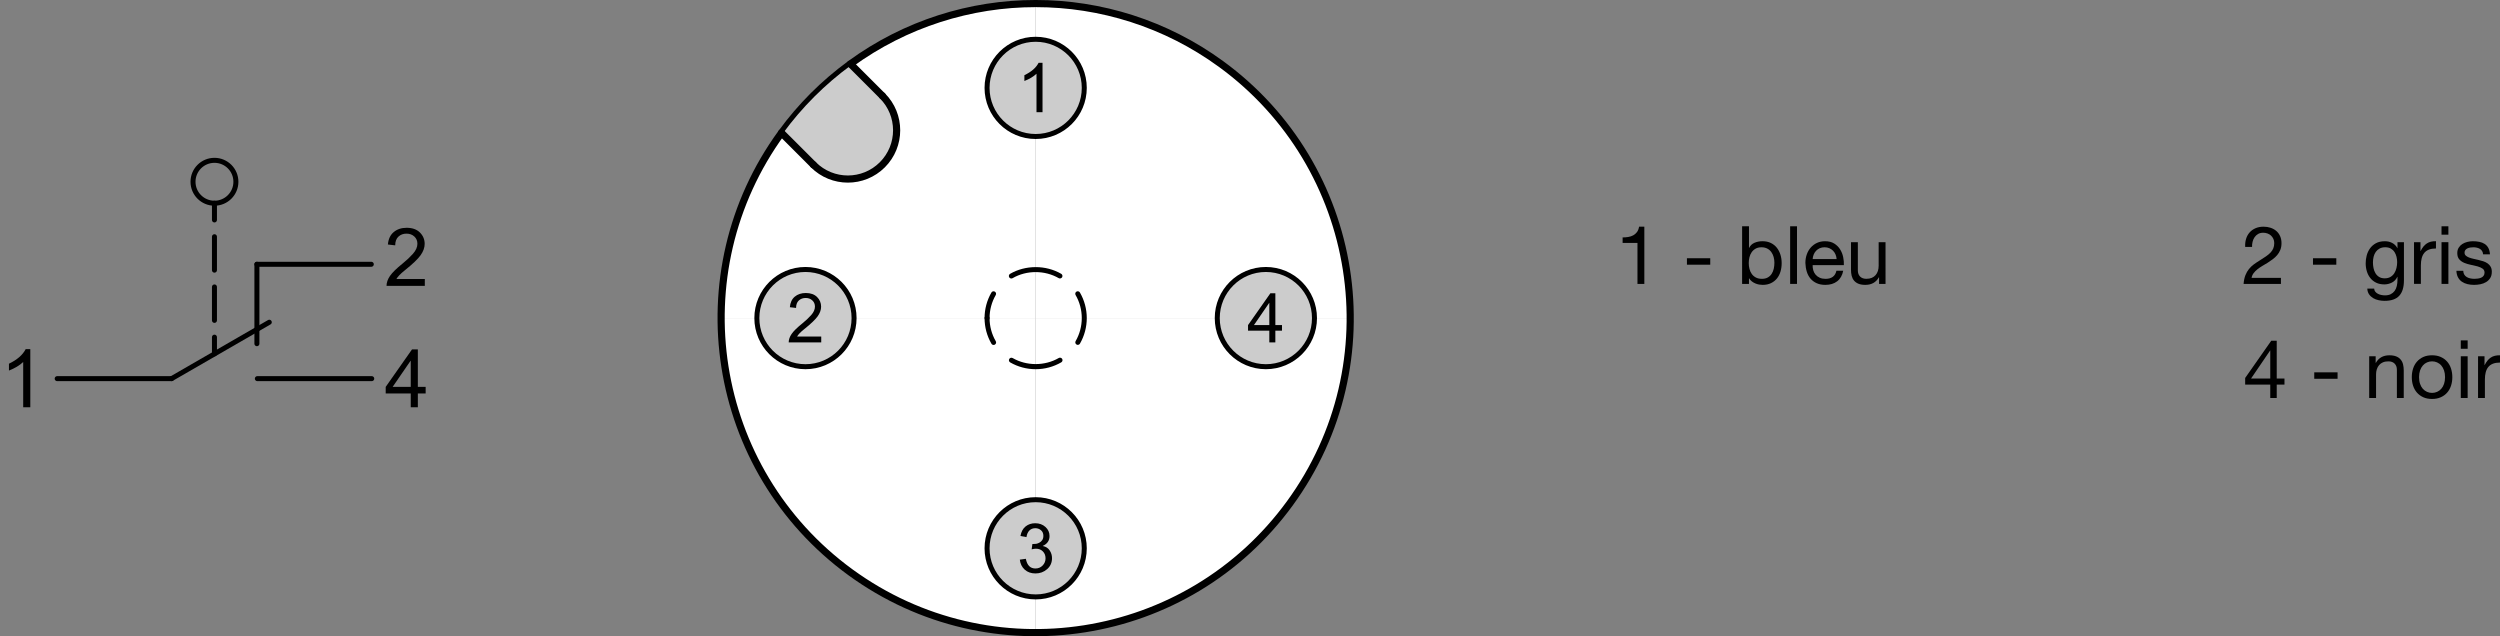 <?xml version="1.0" encoding="utf-8"?>
<!-- Generator: Adobe Illustrator 19.1.0, SVG Export Plug-In . SVG Version: 6.00 Build 0)  -->
<svg version="1.1" xmlns="http://www.w3.org/2000/svg" xmlns:xlink="http://www.w3.org/1999/xlink" x="0px" y="0px"
	 viewBox="0 0 247.848 63.073" enable-background="new 0 0 247.848 63.073" xml:space="preserve">
<rect x="0" y="0" width="247.848" height="63.073" fill="#808080" stroke="none"/>
<g id="MD_x5F_5_x5F_COLOR_x5F_WS">
	<g id="LWPOLYLINE_2_">
		<path fill="#FFFFFF" d="M84.672,31.535h18.003v18.003c-2.661,0-4.819,2.157-4.819,4.819s2.157,4.819,4.819,4.819v3.54
			c-17.221,0-31.181-13.96-31.181-31.181h3.54c0,2.661,2.157,4.819,4.819,4.819C82.514,36.354,84.672,34.197,84.672,31.535z"/>
	</g>
	<g id="LWPOLYLINE_3_">
		<path fill="#FFFFFF" d="M77.475,13.172l3.112,3.112c1.888,1.888,4.949,1.888,6.837,0s1.888-4.949,0-6.837l-3.112-3.112
			c5.334-3.887,11.764-5.981,18.363-5.981v3.54c-2.661,0-4.819,2.157-4.819,4.819s2.157,4.819,4.819,4.819v18.003H84.672
			c0-2.661-2.157-4.819-4.819-4.819c-2.661,0-4.819,2.157-4.819,4.819h-3.54C71.494,24.936,73.588,18.506,77.475,13.172z"/>
	</g>
	<g id="LWPOLYLINE_4_">
		<path fill="#FFFFFF" d="M102.675,13.532c2.661,0,4.819-2.157,4.819-4.819s-2.157-4.819-4.819-4.819v-3.54
			c17.221,0,31.181,13.96,31.181,31.181h-3.54c0-2.661-2.158-4.819-4.819-4.819s-4.819,2.157-4.819,4.819h-18.003V13.532z"/>
	</g>
	<g id="LWPOLYLINE_5_">
		<path fill="#FFFFFF" d="M102.675,31.535h18.003c0,2.661,2.157,4.819,4.819,4.819s4.819-2.157,4.819-4.819h3.54
			c0,17.221-13.96,31.181-31.181,31.181v-3.54c2.661,0,4.819-2.157,4.819-4.819s-2.157-4.819-4.819-4.819V31.535z"/>
	</g>
</g>
<g id="MD_x5F_6_x5F_COLOR_x5F_K027">
	<g id="LWPOLYLINE_1_">
		<path fill="#CCCCCC" d="M80.639,16.336L77.4,13.097c1.911-2.619,4.217-4.926,6.837-6.837l3.239,3.239
			c1.888,1.888,1.888,4.949,0,6.837S82.527,18.224,80.639,16.336z"/>
	</g>
	<g id="CIRCLE_8_">
		<path fill="#CCCCCC" d="M120.678,31.535c0-2.661,2.157-4.819,4.819-4.819s4.819,2.157,4.819,4.819s-2.158,4.819-4.819,4.819
			S120.678,34.197,120.678,31.535L120.678,31.535z"/>
	</g>
	<g id="CIRCLE_9_">
		<path fill="#CCCCCC" d="M97.856,54.358c0-2.661,2.157-4.819,4.819-4.819c2.661,0,4.819,2.157,4.819,4.819
			s-2.157,4.819-4.819,4.819C100.014,59.176,97.856,57.019,97.856,54.358L97.856,54.358z"/>
	</g>
	<g id="CIRCLE_10_">
		<path fill="#CCCCCC" d="M75.034,31.535c0-2.661,2.157-4.819,4.819-4.819c2.661,0,4.819,2.157,4.819,4.819
			s-2.157,4.819-4.819,4.819C77.192,36.354,75.034,34.197,75.034,31.535L75.034,31.535z"/>
	</g>
	<g id="CIRCLE_11_">
		<path fill="#CCCCCC" d="M97.856,8.713c0-2.661,2.157-4.819,4.819-4.819c2.661,0,4.819,2.157,4.819,4.819s-2.157,4.819-4.819,4.819
			C100.014,13.532,97.856,11.375,97.856,8.713L97.856,8.713z"/>
	</g>
</g>
<g id="MD_x5F_1_x5F_035">
	<g id="LINE">
		
			<line fill="none" stroke="#000000" stroke-width="0.496" stroke-linecap="round" stroke-linejoin="round" stroke-miterlimit="10" x1="25.471" y1="26.2" x2="36.81" y2="26.2"/>
	</g>
	<g id="LINE_1_">
		
			<line fill="none" stroke="#000000" stroke-width="0.496" stroke-linecap="round" stroke-linejoin="round" stroke-miterlimit="10" x1="17.008" y1="37.538" x2="5.669" y2="37.538"/>
	</g>
	<g id="LINE_2_">
		
			<line fill="none" stroke="#000000" stroke-width="0.496" stroke-linecap="round" stroke-linejoin="round" stroke-miterlimit="10" x1="25.514" y1="37.538" x2="36.853" y2="37.538"/>
	</g>
	<g id="LINE_3_">
		
			<line fill="none" stroke="#000000" stroke-width="0.496" stroke-linecap="round" stroke-linejoin="round" stroke-miterlimit="10" x1="25.469" y1="26.2" x2="25.469" y2="34.072"/>
	</g>
	<g id="LINE_4_">
		
			<line fill="none" stroke="#000000" stroke-width="0.496" stroke-linecap="round" stroke-linejoin="round" stroke-miterlimit="10" x1="17.008" y1="37.538" x2="26.696" y2="31.946"/>
	</g>
	<g id="CIRCLE">
		
			<path fill="none" stroke="#000000" stroke-width="0.496" stroke-linecap="round" stroke-linejoin="round" stroke-miterlimit="10" d="
			M19.135,18.021c0-1.174,0.952-2.126,2.126-2.126s2.126,0.952,2.126,2.126s-0.952,2.126-2.126,2.126S19.135,19.195,19.135,18.021
			L19.135,18.021z"/>
	</g>
	<g id="ARC_2_">
		
			<path fill="none" stroke="#000000" stroke-width="0.496" stroke-linecap="round" stroke-linejoin="round" stroke-miterlimit="10" d="
			M84.237,6.26c-2.619,1.911-4.926,4.217-6.837,6.837"/>
	</g>
	<g id="CIRCLE_3_">
		
			<path fill="none" stroke="#000000" stroke-width="0.496" stroke-linecap="round" stroke-linejoin="round" stroke-miterlimit="10" d="
			M120.678,31.535c0-2.661,2.157-4.819,4.819-4.819s4.819,2.157,4.819,4.819s-2.158,4.819-4.819,4.819
			S120.678,34.197,120.678,31.535L120.678,31.535z"/>
	</g>
	<g id="CIRCLE_5_">
		
			<path fill="none" stroke="#000000" stroke-width="0.496" stroke-linecap="round" stroke-linejoin="round" stroke-miterlimit="10" d="
			M97.856,54.358c0-2.661,2.157-4.819,4.819-4.819c2.661,0,4.819,2.157,4.819,4.819s-2.157,4.819-4.819,4.819
			C100.014,59.176,97.856,57.019,97.856,54.358L97.856,54.358z"/>
	</g>
	<g id="CIRCLE_6_">
		
			<path fill="none" stroke="#000000" stroke-width="0.496" stroke-linecap="round" stroke-linejoin="round" stroke-miterlimit="10" d="
			M75.034,31.535c0-2.661,2.157-4.819,4.819-4.819c2.661,0,4.819,2.157,4.819,4.819s-2.157,4.819-4.819,4.819
			C77.192,36.354,75.034,34.197,75.034,31.535L75.034,31.535z"/>
	</g>
	<g id="CIRCLE_7_">
		
			<path fill="none" stroke="#000000" stroke-width="0.496" stroke-linecap="round" stroke-linejoin="round" stroke-miterlimit="10" d="
			M97.856,8.713c0-2.661,2.157-4.819,4.819-4.819c2.661,0,4.819,2.157,4.819,4.819s-2.157,4.819-4.819,4.819
			C100.014,13.532,97.856,11.375,97.856,8.713L97.856,8.713z"/>
	</g>
</g>
<g id="MD_x5F_2_x5F_BEMASSUNG">
	<g id="TEXT">
		<g>
			<path d="M3.003,40.373H2.299v-4.484c-0.352,0.333-0.822,0.616-1.411,0.849v-0.681c0.811-0.389,1.363-0.869,1.658-1.443h0.458
				V40.373z"/>
		</g>
	</g>
	<g id="TEXT_1_">
		<g>
			<path d="M42.199,39.005h-0.774v1.368h-0.704v-1.368h-2.483v-0.649l2.608-3.714h0.579v3.714h0.774V39.005z M40.721,38.355v-2.588
				h-0.016l-1.779,2.588H40.721z"/>
		</g>
	</g>
	<g id="TEXT_2_">
		<g>
			<path d="M42.117,28.342H38.32c0-0.323,0.113-0.65,0.338-0.981s0.647-0.745,1.265-1.243c0.378-0.303,0.715-0.62,1.012-0.952
				c0.297-0.332,0.446-0.667,0.446-1.003c0-0.289-0.102-0.528-0.307-0.718c-0.205-0.188-0.463-0.283-0.776-0.283
				c-0.315,0-0.58,0.098-0.793,0.291c-0.214,0.194-0.322,0.484-0.325,0.87l-0.723-0.082c0.044-0.537,0.235-0.947,0.573-1.231
				c0.337-0.284,0.766-0.427,1.284-0.427c0.563,0,1.001,0.156,1.316,0.468c0.314,0.312,0.471,0.688,0.471,1.128
				c0,0.367-0.132,0.739-0.397,1.116s-0.792,0.881-1.582,1.512c-0.415,0.331-0.689,0.616-0.825,0.855h2.819V28.342z"/>
		</g>
	</g>
	<g id="TEXT_3_">
		<g>
			<path d="M81.417,33.945H78.19c0-0.274,0.096-0.553,0.288-0.834c0.191-0.281,0.55-0.634,1.075-1.057
				c0.321-0.258,0.608-0.527,0.861-0.81c0.253-0.282,0.379-0.566,0.379-0.853c0-0.246-0.087-0.449-0.261-0.609
				c-0.174-0.161-0.394-0.241-0.66-0.241c-0.268,0-0.493,0.082-0.675,0.247s-0.273,0.412-0.276,0.74l-0.615-0.07
				c0.038-0.456,0.2-0.806,0.487-1.047s0.651-0.362,1.092-0.362c0.479,0,0.852,0.133,1.118,0.397
				c0.267,0.265,0.401,0.584,0.401,0.959c0,0.313-0.113,0.628-0.337,0.948c-0.225,0.32-0.673,0.749-1.344,1.285
				c-0.353,0.281-0.586,0.523-0.702,0.728h2.396V33.945z"/>
		</g>
	</g>
	<g id="TEXT_4_">
		<g>
			<path d="M103.382,54.131c0.301,0.058,0.529,0.203,0.683,0.438c0.154,0.233,0.231,0.488,0.231,0.763
				c0,0.443-0.161,0.807-0.483,1.092c-0.322,0.284-0.708,0.427-1.158,0.427c-0.43,0-0.784-0.125-1.063-0.375
				c-0.279-0.251-0.442-0.582-0.488-0.994l0.598-0.083c0.06,0.321,0.169,0.562,0.327,0.721c0.159,0.16,0.367,0.239,0.626,0.239
				c0.279,0,0.516-0.098,0.709-0.294s0.291-0.436,0.291-0.72c0-0.272-0.088-0.498-0.264-0.678c-0.176-0.18-0.406-0.269-0.69-0.269
				c-0.115,0-0.256,0.021-0.422,0.063l0.07-0.525c0.16,0,0.286-0.007,0.379-0.022c0.093-0.016,0.197-0.054,0.313-0.113
				s0.21-0.146,0.286-0.258c0.075-0.111,0.113-0.251,0.113-0.417c0-0.241-0.08-0.429-0.241-0.562s-0.346-0.199-0.557-0.199
				c-0.242,0-0.438,0.076-0.59,0.229c-0.152,0.152-0.248,0.371-0.288,0.654l-0.598-0.109c0.078-0.424,0.249-0.74,0.513-0.951
				c0.265-0.21,0.581-0.315,0.949-0.315c0.405,0,0.744,0.123,1.015,0.367c0.271,0.245,0.407,0.545,0.407,0.899
				c0,0.454-0.223,0.78-0.668,0.98V54.131z"/>
		</g>
	</g>
	<g id="TEXT_5_">
		<g>
			<path d="M127.095,32.782h-0.658v1.163h-0.598v-1.163h-2.11V32.23l2.217-3.157h0.492v3.157h0.658V32.782z M125.839,32.23v-2.2
				h-0.013l-1.512,2.2H125.839z"/>
		</g>
	</g>
	<g id="TEXT_6_">
		<g>
			<path d="M103.355,11.123h-0.598V7.311c-0.299,0.283-0.699,0.523-1.2,0.721V7.454c0.689-0.33,1.159-0.739,1.409-1.227h0.389
				V11.123z"/>
		</g>
	</g>
</g>
<g id="MD_x5F_1_x5F_VERDECKT">
	<g id="LINE_5_">
		<path d="M21.261,35.332c-0.137,0-0.248-0.111-0.248-0.248v-1.66c0-0.137,0.111-0.248,0.248-0.248s0.248,0.111,0.248,0.248v1.66
			C21.509,35.22,21.398,35.332,21.261,35.332z M21.261,32.012c-0.137,0-0.248-0.111-0.248-0.248v-3.319
			c0-0.137,0.111-0.248,0.248-0.248s0.248,0.111,0.248,0.248v3.319C21.509,31.901,21.398,32.012,21.261,32.012z M21.261,27.033
			c-0.137,0-0.248-0.111-0.248-0.248v-3.319c0-0.137,0.111-0.248,0.248-0.248s0.248,0.111,0.248,0.248v3.319
			C21.509,26.922,21.398,27.033,21.261,27.033z M21.261,22.055c-0.137,0-0.248-0.111-0.248-0.248v-1.66
			c0-0.137,0.111-0.248,0.248-0.248s0.248,0.111,0.248,0.248v1.66C21.509,21.944,21.398,22.055,21.261,22.055z"/>
	</g>
	<g id="CIRCLE_4_">
		<g>
			<path d="M97.852,31.78c-0.06,0-0.12-0.02-0.17-0.07c-0.04-0.04-0.07-0.11-0.07-0.18c0-0.06,0.02-0.12,0.07-0.17
				c0.08-0.09,0.26-0.09,0.35,0c0.05,0.05,0.07,0.11,0.07,0.17c0,0.07-0.02,0.13-0.07,0.18C97.981,31.76,97.921,31.78,97.852,31.78z
				"/>
			<path d="M102.675,36.602c-0.888,0-1.763-0.233-2.528-0.675c-0.119-0.068-0.159-0.22-0.091-0.339
				c0.069-0.119,0.22-0.158,0.339-0.091c1.384,0.799,3.189,0.797,4.57-0.006c0.117-0.067,0.27-0.028,0.339,0.09
				c0.069,0.119,0.029,0.271-0.09,0.34C104.446,36.367,103.568,36.602,102.675,36.602z M98.505,34.199
				c-0.085,0-0.168-0.044-0.214-0.124c-0.446-0.769-0.682-1.647-0.682-2.54c0-0.89,0.234-1.766,0.678-2.533
				c0.068-0.12,0.22-0.16,0.339-0.091s0.159,0.221,0.091,0.339c-0.4,0.692-0.612,1.482-0.612,2.285c0,0.805,0.212,1.598,0.615,2.292
				c0.069,0.118,0.029,0.27-0.09,0.339C98.59,34.188,98.547,34.199,98.505,34.199z M106.852,34.19c-0.042,0-0.085-0.011-0.124-0.033
				c-0.119-0.068-0.159-0.22-0.091-0.339c0.398-0.691,0.609-1.48,0.609-2.283c0-0.805-0.212-1.596-0.613-2.288
				c-0.068-0.119-0.028-0.271,0.09-0.339c0.117-0.068,0.269-0.028,0.339,0.09c0.444,0.768,0.68,1.645,0.68,2.537
				c0,0.889-0.234,1.764-0.676,2.531C107.021,34.145,106.937,34.19,106.852,34.19z M100.265,27.61c-0.085,0-0.168-0.044-0.215-0.124
				c-0.068-0.119-0.028-0.271,0.09-0.339c1.532-0.887,3.532-0.889,5.067-0.002c0.119,0.068,0.159,0.22,0.091,0.339
				c-0.069,0.119-0.222,0.158-0.339,0.091c-1.384-0.8-3.188-0.8-4.57,0.002C100.35,27.599,100.307,27.61,100.265,27.61z"/>
		</g>
	</g>
</g>
<g id="MD_x5F_1_x5F_050">
	<g id="LINE_6_">
		
			<line fill="none" stroke="#000000" stroke-width="0.709" stroke-linecap="round" stroke-linejoin="round" stroke-miterlimit="10" x1="77.527" y1="13.224" x2="80.639" y2="16.336"/>
	</g>
	<g id="ARC">
		
			<path fill="none" stroke="#000000" stroke-width="0.709" stroke-linecap="round" stroke-linejoin="round" stroke-miterlimit="10" d="
			M80.639,16.336c1.888,1.888,4.949,1.888,6.837,0s1.888-4.949,0-6.837"/>
	</g>
	<g id="LINE_7_">
		
			<line fill="none" stroke="#000000" stroke-width="0.709" stroke-linecap="round" stroke-linejoin="round" stroke-miterlimit="10" x1="87.476" y1="9.499" x2="84.364" y2="6.387"/>
	</g>
	<g id="ARC_1_">
		
			<path fill="none" stroke="#000000" stroke-width="0.709" stroke-linecap="round" stroke-linejoin="round" stroke-miterlimit="10" d="
			M77.475,13.172c-10.142,13.918-7.081,33.422,6.837,43.564s33.422,7.081,43.564-6.837s7.081-33.422-6.837-43.564
			c-10.944-7.975-25.783-7.975-36.727,0"/>
	</g>
</g>
<g id="MD_x5F_2_x5F_TEXT_x5F_FR">
	<g id="_x32_grau_3_">
		<g>
			<path d="M222.428,28.146c0.026-0.336,0.086-0.623,0.18-0.86s0.212-0.443,0.355-0.62c0.145-0.176,0.306-0.329,0.484-0.46
				c0.179-0.13,0.369-0.257,0.572-0.38c0.24-0.149,0.451-0.286,0.632-0.412c0.181-0.125,0.332-0.252,0.452-0.38
				c0.119-0.128,0.211-0.267,0.271-0.416c0.062-0.149,0.092-0.322,0.092-0.52c0-0.154-0.029-0.295-0.088-0.42
				s-0.137-0.233-0.235-0.324s-0.215-0.16-0.349-0.208c-0.133-0.048-0.274-0.072-0.424-0.072c-0.197,0-0.367,0.042-0.508,0.124
				c-0.141,0.083-0.258,0.191-0.348,0.324c-0.091,0.134-0.156,0.284-0.196,0.452s-0.058,0.337-0.052,0.508h-0.68
				c-0.017-0.288,0.013-0.555,0.088-0.8c0.074-0.245,0.19-0.457,0.348-0.636s0.354-0.319,0.588-0.42
				c0.234-0.102,0.502-0.152,0.8-0.152c0.245,0,0.476,0.036,0.692,0.107c0.216,0.072,0.404,0.177,0.564,0.313
				c0.159,0.136,0.286,0.307,0.379,0.512c0.094,0.206,0.141,0.439,0.141,0.7c0,0.251-0.039,0.472-0.116,0.664
				s-0.181,0.364-0.308,0.516c-0.129,0.152-0.275,0.29-0.44,0.412c-0.165,0.123-0.336,0.24-0.512,0.353
				c-0.177,0.106-0.353,0.212-0.528,0.315c-0.176,0.104-0.338,0.215-0.484,0.332s-0.271,0.244-0.375,0.38
				c-0.104,0.137-0.172,0.292-0.205,0.469h2.912v0.6H222.428z"/>
			<path d="M229.308,25.602h2.312v0.64h-2.312V25.602z"/>
			<path d="M238.324,27.795c0,0.683-0.155,1.191-0.465,1.527c-0.309,0.336-0.795,0.504-1.455,0.504
				c-0.193,0-0.389-0.021-0.589-0.063c-0.2-0.043-0.382-0.112-0.544-0.208c-0.162-0.097-0.297-0.222-0.404-0.376
				c-0.106-0.155-0.165-0.344-0.176-0.568h0.68c0.006,0.123,0.045,0.227,0.117,0.313c0.071,0.085,0.159,0.154,0.264,0.208
				c0.104,0.053,0.217,0.092,0.34,0.115c0.123,0.024,0.24,0.036,0.352,0.036c0.225,0,0.414-0.038,0.568-0.116
				c0.154-0.077,0.283-0.184,0.384-0.319c0.102-0.136,0.175-0.3,0.22-0.492c0.046-0.192,0.068-0.405,0.068-0.64v-0.272h-0.016
				c-0.117,0.256-0.295,0.445-0.532,0.568c-0.237,0.122-0.489,0.184-0.756,0.184c-0.31,0-0.579-0.056-0.808-0.168
				c-0.23-0.112-0.422-0.264-0.576-0.456c-0.155-0.191-0.271-0.414-0.349-0.668c-0.077-0.253-0.116-0.521-0.116-0.804
				c0-0.245,0.032-0.496,0.096-0.752c0.064-0.256,0.172-0.491,0.32-0.704c0.149-0.213,0.346-0.388,0.588-0.524
				c0.243-0.136,0.546-0.204,0.908-0.204c0.262,0,0.502,0.058,0.721,0.173c0.219,0.114,0.389,0.286,0.512,0.516h0.008V24.01h0.641
				V27.795z M236.42,27.594c0.224,0,0.414-0.047,0.572-0.141c0.156-0.093,0.283-0.216,0.379-0.367
				c0.097-0.152,0.167-0.324,0.213-0.517c0.045-0.191,0.068-0.384,0.068-0.576c0-0.181-0.021-0.359-0.064-0.536
				c-0.043-0.176-0.111-0.334-0.204-0.476c-0.094-0.142-0.215-0.255-0.364-0.34s-0.33-0.128-0.544-0.128
				c-0.219,0-0.405,0.041-0.56,0.124c-0.155,0.083-0.281,0.193-0.381,0.332c-0.098,0.139-0.17,0.299-0.215,0.479
				c-0.046,0.182-0.068,0.371-0.068,0.568c0,0.187,0.019,0.373,0.056,0.56c0.037,0.188,0.101,0.356,0.192,0.509
				c0.09,0.151,0.211,0.274,0.359,0.367C236.009,27.547,236.195,27.594,236.42,27.594z"/>
			<path d="M239.323,24.01h0.64v0.872h0.017c0.165-0.336,0.368-0.584,0.608-0.744s0.543-0.234,0.912-0.225v0.721
				c-0.272,0-0.504,0.037-0.697,0.111c-0.191,0.075-0.346,0.185-0.463,0.328c-0.117,0.145-0.203,0.32-0.256,0.528
				c-0.054,0.208-0.08,0.442-0.08,0.704v1.84h-0.681V24.01z"/>
			<path d="M242.731,23.266h-0.681v-0.832h0.681V23.266z M242.051,24.01h0.681v4.136h-0.681V24.01z"/>
			<path d="M244.203,26.842c0.006,0.154,0.04,0.282,0.104,0.384c0.063,0.102,0.147,0.183,0.252,0.244s0.222,0.105,0.353,0.132
				c0.13,0.026,0.265,0.04,0.403,0.04c0.106,0,0.219-0.008,0.336-0.024c0.117-0.016,0.226-0.045,0.324-0.088
				c0.099-0.042,0.18-0.105,0.243-0.188c0.064-0.083,0.097-0.188,0.097-0.316c0-0.176-0.067-0.31-0.2-0.399
				c-0.133-0.091-0.3-0.164-0.5-0.221c-0.199-0.056-0.417-0.106-0.652-0.151c-0.234-0.046-0.451-0.109-0.651-0.192
				s-0.366-0.198-0.5-0.348s-0.2-0.357-0.2-0.624c0-0.208,0.047-0.387,0.141-0.536c0.093-0.149,0.213-0.271,0.359-0.364
				c0.146-0.093,0.313-0.162,0.496-0.208c0.184-0.045,0.367-0.068,0.548-0.068c0.229,0,0.444,0.021,0.644,0.061
				c0.201,0.04,0.377,0.109,0.528,0.208c0.152,0.099,0.273,0.231,0.364,0.399s0.145,0.378,0.16,0.629h-0.68
				c-0.012-0.134-0.046-0.244-0.104-0.332c-0.059-0.089-0.134-0.159-0.224-0.213c-0.092-0.053-0.191-0.092-0.301-0.115
				c-0.109-0.024-0.22-0.036-0.332-0.036c-0.102,0-0.203,0.008-0.308,0.023c-0.104,0.017-0.198,0.044-0.284,0.084
				c-0.085,0.04-0.154,0.095-0.207,0.164c-0.055,0.069-0.08,0.155-0.08,0.257c0,0.122,0.041,0.221,0.123,0.296
				c0.083,0.074,0.188,0.137,0.316,0.188s0.271,0.094,0.432,0.128c0.16,0.035,0.32,0.071,0.48,0.108
				c0.17,0.037,0.337,0.083,0.5,0.136c0.162,0.054,0.307,0.124,0.432,0.212s0.227,0.199,0.305,0.332
				c0.076,0.134,0.115,0.299,0.115,0.496c0,0.251-0.052,0.459-0.156,0.624c-0.104,0.165-0.24,0.299-0.408,0.4
				c-0.168,0.101-0.356,0.173-0.567,0.216c-0.21,0.042-0.42,0.063-0.628,0.063c-0.234,0-0.455-0.025-0.66-0.076
				c-0.205-0.05-0.388-0.13-0.548-0.239s-0.288-0.254-0.384-0.433s-0.149-0.396-0.16-0.651H244.203z"/>
		</g>
	</g>
	<g id="_x31_blau_3_">
		<g>
			<path d="M162.337,24.082h-1.472v-0.544c0.191,0,0.379-0.015,0.56-0.044s0.345-0.084,0.492-0.164
				c0.146-0.08,0.271-0.188,0.372-0.323c0.102-0.137,0.17-0.313,0.208-0.532h0.521v5.672h-0.681V24.082z"/>
			<path d="M167.241,25.602h2.312v0.64h-2.312V25.602z"/>
			<path d="M172.713,22.434h0.68v2.136h0.017c0.112-0.229,0.288-0.396,0.528-0.5c0.24-0.104,0.504-0.156,0.791-0.156
				c0.32,0,0.6,0.06,0.837,0.177s0.435,0.275,0.592,0.476s0.276,0.431,0.356,0.692c0.08,0.261,0.119,0.538,0.119,0.832
				c0,0.293-0.038,0.57-0.115,0.832c-0.078,0.261-0.195,0.489-0.353,0.684s-0.354,0.35-0.592,0.464
				c-0.237,0.115-0.513,0.172-0.828,0.172c-0.106,0-0.222-0.011-0.344-0.031c-0.123-0.021-0.245-0.058-0.368-0.108
				s-0.238-0.117-0.348-0.2c-0.109-0.082-0.201-0.186-0.276-0.308h-0.017v0.552h-0.68V22.434z M175.913,26.043
				c0-0.192-0.025-0.381-0.075-0.564c-0.051-0.184-0.129-0.348-0.232-0.492c-0.104-0.144-0.238-0.259-0.4-0.344
				s-0.354-0.128-0.572-0.128c-0.229,0-0.424,0.045-0.584,0.136s-0.291,0.209-0.392,0.356c-0.102,0.146-0.175,0.313-0.22,0.5
				s-0.068,0.376-0.068,0.567c0,0.203,0.023,0.399,0.072,0.588c0.048,0.189,0.124,0.356,0.229,0.5
				c0.104,0.145,0.238,0.261,0.403,0.349s0.365,0.132,0.601,0.132c0.229,0,0.424-0.045,0.584-0.136s0.287-0.211,0.383-0.36
				c0.097-0.149,0.166-0.32,0.209-0.512C175.893,26.442,175.913,26.245,175.913,26.043z"/>
			<path d="M177.473,22.434h0.68v5.712h-0.68V22.434z"/>
			<path d="M182.736,26.835c-0.09,0.464-0.291,0.814-0.6,1.052s-0.699,0.355-1.168,0.355c-0.33,0-0.617-0.055-0.859-0.164
				c-0.243-0.109-0.447-0.26-0.613-0.451c-0.164-0.192-0.289-0.422-0.371-0.688c-0.083-0.267-0.129-0.558-0.141-0.872
				c0-0.31,0.049-0.596,0.145-0.86c0.096-0.264,0.23-0.491,0.404-0.684c0.173-0.192,0.379-0.341,0.615-0.448
				c0.238-0.106,0.498-0.16,0.78-0.16c0.368,0,0.673,0.076,0.916,0.229s0.438,0.346,0.584,0.58s0.248,0.49,0.304,0.768
				c0.057,0.277,0.079,0.542,0.068,0.792h-3.096c-0.006,0.182,0.016,0.354,0.063,0.517c0.048,0.162,0.126,0.307,0.232,0.432
				s0.242,0.226,0.407,0.3c0.166,0.075,0.36,0.112,0.584,0.112c0.289,0,0.524-0.066,0.709-0.2c0.184-0.133,0.305-0.336,0.363-0.607
				H182.736z M182.08,25.682c-0.01-0.16-0.046-0.313-0.107-0.456c-0.061-0.145-0.145-0.269-0.248-0.372
				c-0.104-0.104-0.227-0.187-0.367-0.248c-0.143-0.062-0.298-0.092-0.469-0.092c-0.176,0-0.334,0.03-0.477,0.092
				c-0.141,0.062-0.262,0.146-0.363,0.252s-0.182,0.23-0.24,0.372s-0.094,0.292-0.104,0.452H182.08z"/>
			<path d="M186.929,28.146h-0.64V27.49h-0.017c-0.282,0.502-0.73,0.752-1.344,0.752c-0.272,0-0.499-0.037-0.681-0.111
				c-0.181-0.075-0.327-0.179-0.439-0.313c-0.111-0.133-0.19-0.292-0.236-0.476c-0.045-0.185-0.067-0.389-0.067-0.612v-2.72h0.68
				v2.8c0,0.256,0.075,0.459,0.224,0.608c0.15,0.148,0.355,0.224,0.617,0.224c0.207,0,0.387-0.032,0.539-0.096
				c0.152-0.064,0.279-0.155,0.381-0.272c0.101-0.117,0.177-0.255,0.228-0.412c0.05-0.157,0.075-0.329,0.075-0.516V24.01h0.681
				V28.146z"/>
		</g>
	</g>
	<g id="_x34_schwarz_3_">
		<g>
			<path d="M222.584,37.471l2.584-3.688h0.545v3.744h0.768v0.6h-0.768v1.328h-0.641v-1.328h-2.488V37.471z M225.072,37.528v-2.775
				h-0.016l-1.889,2.775H225.072z"/>
			<path d="M229.433,36.913h2.312v0.639h-2.312V36.913z"/>
			<path d="M234.881,35.321h0.64v0.654h0.017c0.282-0.5,0.73-0.752,1.344-0.752c0.271,0,0.498,0.039,0.68,0.113
				s0.328,0.178,0.439,0.313c0.113,0.133,0.191,0.291,0.236,0.475s0.068,0.389,0.068,0.613v2.719h-0.68v-2.799
				c0-0.256-0.075-0.459-0.225-0.609c-0.148-0.148-0.354-0.223-0.615-0.223c-0.209,0-0.389,0.031-0.541,0.096
				c-0.151,0.064-0.278,0.154-0.379,0.271c-0.102,0.117-0.178,0.256-0.229,0.412c-0.051,0.158-0.076,0.33-0.076,0.516v2.336h-0.68
				V35.321z"/>
			<path d="M239.104,37.391c0-0.303,0.042-0.588,0.128-0.852s0.213-0.492,0.384-0.688s0.38-0.348,0.628-0.461
				c0.248-0.111,0.537-0.168,0.868-0.168c0.325,0,0.613,0.057,0.864,0.168c0.25,0.113,0.461,0.266,0.632,0.461
				s0.299,0.424,0.384,0.688c0.086,0.264,0.129,0.549,0.129,0.852c0,0.305-0.043,0.588-0.129,0.85
				c-0.085,0.26-0.213,0.488-0.384,0.684s-0.382,0.348-0.632,0.459c-0.251,0.113-0.539,0.168-0.864,0.168
				c-0.331,0-0.62-0.055-0.868-0.168c-0.248-0.111-0.457-0.264-0.628-0.459s-0.298-0.424-0.384-0.684
				C239.146,37.979,239.104,37.696,239.104,37.391z M239.824,37.391c0,0.252,0.033,0.475,0.1,0.668
				c0.067,0.195,0.159,0.357,0.276,0.488c0.118,0.131,0.255,0.23,0.412,0.301c0.157,0.068,0.324,0.104,0.5,0.104
				c0.177,0,0.343-0.035,0.5-0.104c0.157-0.07,0.295-0.17,0.412-0.301s0.21-0.293,0.276-0.488c0.066-0.193,0.1-0.416,0.1-0.668
				c0-0.25-0.033-0.473-0.1-0.668c-0.066-0.193-0.159-0.357-0.276-0.49c-0.117-0.135-0.255-0.236-0.412-0.305
				c-0.157-0.07-0.323-0.104-0.5-0.104c-0.176,0-0.343,0.033-0.5,0.104c-0.157,0.068-0.294,0.17-0.412,0.305
				c-0.117,0.133-0.209,0.297-0.276,0.49C239.857,36.919,239.824,37.141,239.824,37.391z"/>
			<path d="M244.641,34.577h-0.681v-0.832h0.681V34.577z M243.96,35.321h0.681v4.135h-0.681V35.321z"/>
			<path d="M245.672,35.321h0.641v0.871h0.016c0.165-0.336,0.368-0.584,0.607-0.744c0.24-0.16,0.545-0.234,0.912-0.225v0.721
				c-0.271,0-0.504,0.037-0.695,0.111c-0.192,0.076-0.348,0.186-0.465,0.328c-0.117,0.145-0.202,0.32-0.256,0.529
				c-0.053,0.207-0.08,0.441-0.08,0.703v1.84h-0.68V35.321z"/>
		</g>
	</g>
</g>
</svg>
